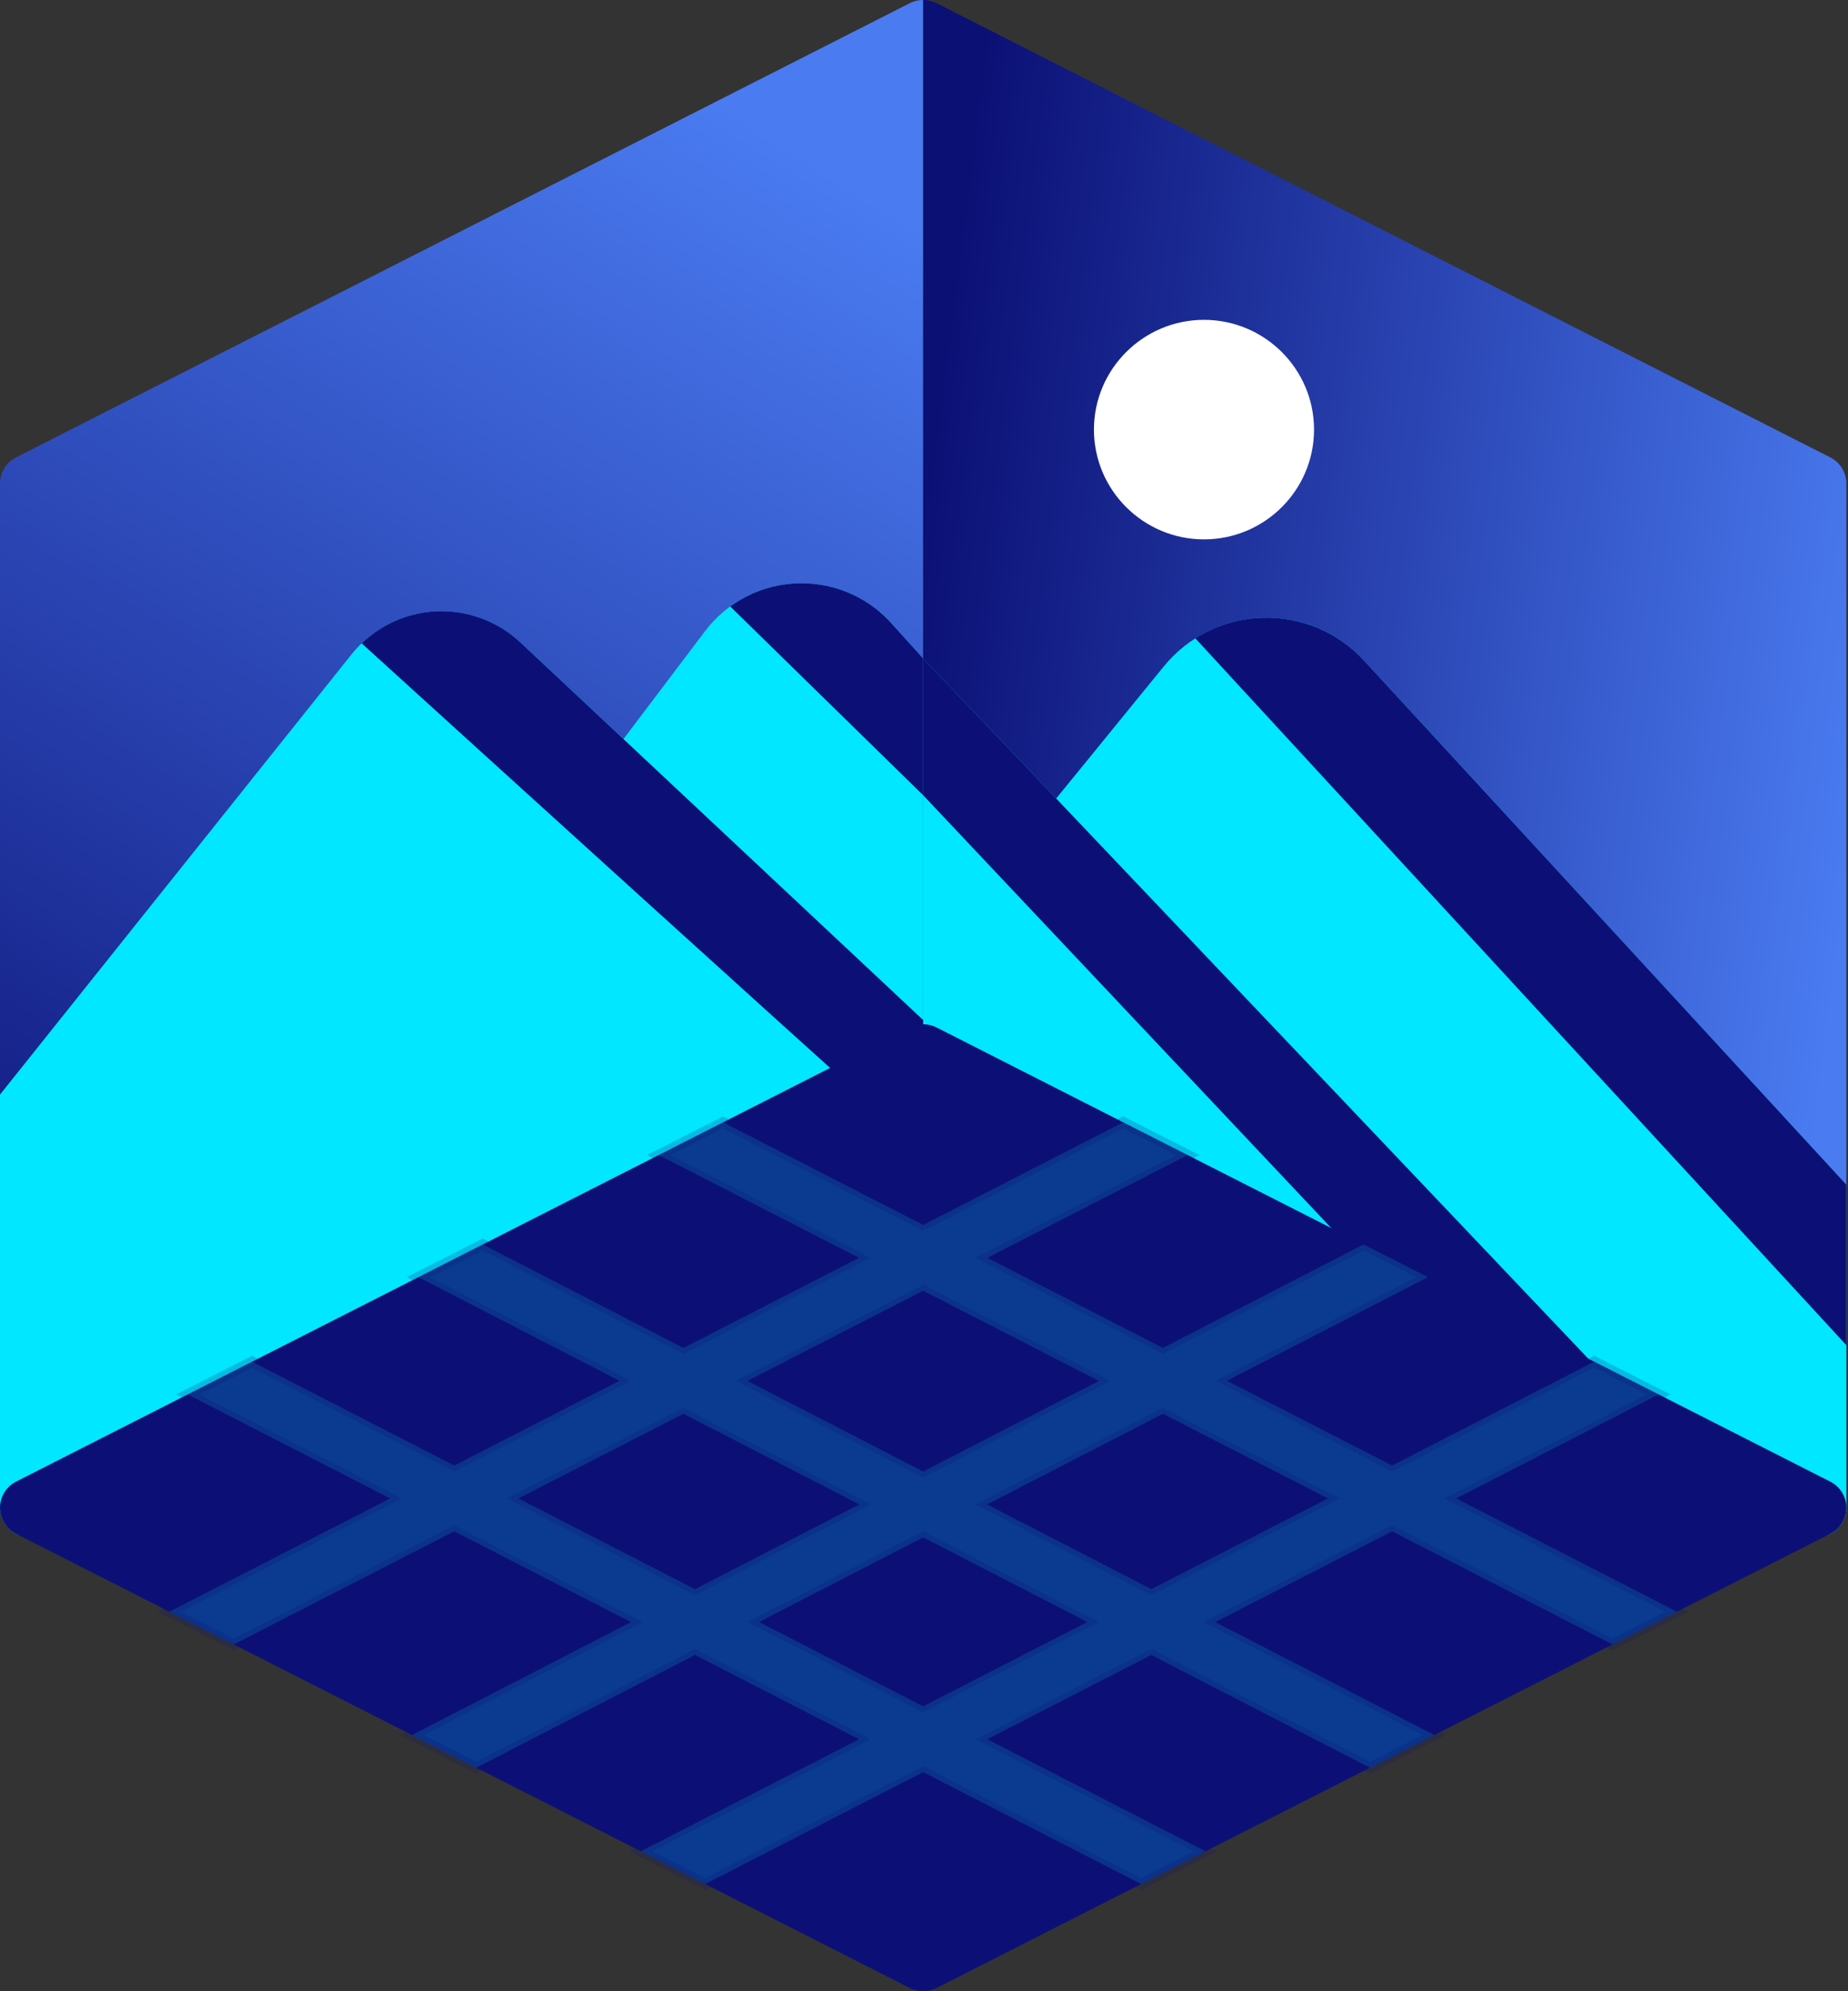 <?xml version="1.0" encoding="UTF-8"?>
<svg width="52px" height="56px" viewBox="0 0 52 56" version="1.1" xmlns="http://www.w3.org/2000/svg" xmlns:xlink="http://www.w3.org/1999/xlink">
    <rect x="0" y="0" width="52" height="56" fill="#333333" stroke="none"/>
    <!-- Generator: Sketch 49.2 (51160) - http://www.bohemiancoding.com/sketch -->
    <title>3d</title>
    <desc>Created with Sketch.</desc>
    <defs>
        <linearGradient x1="61.786%" y1="0%" x2="23.212%" y2="100%" id="linearGradient-1">
            <stop stop-color="#4A7BF1" offset="0%"></stop>
            <stop stop-color="#0B1075" offset="100%"></stop>
        </linearGradient>
        <linearGradient x1="100%" y1="56.47%" x2="0%" y2="35.826%" id="linearGradient-2">
            <stop stop-color="#4A7BF1" offset="0%"></stop>
            <stop stop-color="#0B1075" offset="100%"></stop>
        </linearGradient>
    </defs>
    <g id="Page-1" stroke="none" stroke-width="1" fill="none" fill-rule="evenodd">
        <g id="Artboard" transform="translate(-571, -683)" fill-rule="nonzero">
            <g id="3d" transform="translate(571, 683)">
                <path d="M25.976,0 C25.976,0 25.975,0 25.975,0 C25.958,0 25.942,0 25.925,0.001 C25.907,0.002 25.889,0.004 25.871,0.007 C25.855,0.009 25.838,0.011 25.822,0.014 C25.804,0.018 25.787,0.022 25.77,0.026 C25.753,0.031 25.736,0.035 25.72,0.041 C25.703,0.046 25.687,0.052 25.67,0.059 C25.654,0.065 25.637,0.072 25.621,0.08 C25.615,0.083 25.608,0.085 25.602,0.088 L0.45,12.864 C0.174,13.004 0,13.287 0,13.597 L0,42.402 C0,42.687 0.149,42.953 0.394,43.103 C0.46,43.143 0.531,43.174 0.603,43.194 L25.976,30.306 L25.976,0 Z" id="Shape" fill="url(#linearGradient-1)"></path>
                <path d="M51.502,12.864 L26.351,0.088 C26.345,0.085 26.338,0.083 26.332,0.08 C26.315,0.072 26.298,0.065 26.281,0.058 C26.266,0.052 26.25,0.046 26.234,0.041 C26.216,0.035 26.199,0.03 26.181,0.026 C26.165,0.022 26.149,0.018 26.133,0.015 C26.115,0.011 26.096,0.009 26.078,0.006 C26.062,0.004 26.046,0.002 26.03,0.001 C26.012,0 25.994,0 25.976,0 L25.976,30.305 L51.349,43.193 C51.422,43.173 51.493,43.143 51.559,43.103 C51.804,42.953 51.953,42.687 51.953,42.401 L51.953,13.596 C51.953,13.287 51.779,13.004 51.502,12.864 Z" id="Shape" fill="url(#linearGradient-2)"></path>
                <path d="M38.389,18.586 C37.659,17.785 36.616,17.341 35.532,17.373 C34.447,17.403 33.432,17.902 32.747,18.742 L29.024,23.309 C28.905,23.456 28.839,23.639 28.839,23.828 L28.839,31.76 L51.349,43.193 C51.422,43.173 51.493,43.143 51.559,43.103 C51.803,42.953 51.952,42.687 51.952,42.401 L51.952,33.317 L38.389,18.586 Z" id="Shape" fill="#00E7FF"></path>
                <path d="M35.532,17.373 C34.851,17.391 34.197,17.595 33.635,17.952 L51.953,37.83 L51.953,33.317 L38.389,18.586 C37.659,17.785 36.616,17.341 35.532,17.373 Z" id="Shape" fill="#0C1076"></path>
                <polygon id="Shape" fill="#00E7FF" points="25.976 18.519 25.977 29.626 46.386 39.993"></polygon>
                <polygon id="Shape" fill="#0C1076" points="25.977 18.519 25.977 22.365 39.131 36.308 46.386 39.993"></polygon>
                <path d="M25.976,30.305 L25.976,18.519 L25.034,17.476 C25.029,17.471 25.024,17.465 25.019,17.46 C24.33,16.736 23.362,16.352 22.36,16.409 C21.359,16.466 20.44,16.956 19.837,17.753 L16.973,21.539 C16.865,21.681 16.806,21.855 16.806,22.034 L16.806,34.964 L25.976,30.305 Z" id="Shape" fill="#00E7FF"></path>
                <path d="M14.652,18.076 C13.996,17.456 13.105,17.135 12.202,17.196 C11.301,17.257 10.46,17.696 9.894,18.4 L0,30.784 L0,42.402 C0,42.687 0.149,42.953 0.394,43.103 C0.46,43.143 0.531,43.174 0.603,43.194 L25.976,30.306 L25.976,28.687 L14.652,18.076 Z" id="Shape" fill="#00E7FF"></path>
                <path d="M12.202,17.196 C11.441,17.247 10.723,17.569 10.177,18.093 C14.214,21.76 22.118,28.933 24.498,31.057 L25.976,30.305 L25.976,28.687 L14.652,18.076 C13.996,17.456 13.105,17.135 12.202,17.196 Z" id="Shape" fill="#0C1076"></path>
                <path d="M25.019,17.46 C24.33,16.736 23.362,16.352 22.36,16.409 C21.698,16.447 21.071,16.675 20.548,17.056 L25.976,22.364 L25.976,18.519 L25.034,17.476 C25.029,17.471 25.024,17.465 25.019,17.46 Z" id="Shape" fill="#0C1076"></path>
                <path d="M33.879,8.995 C32.171,8.995 30.782,10.38 30.782,12.082 C30.782,13.784 32.171,15.169 33.879,15.169 C35.586,15.169 36.975,13.784 36.975,12.082 C36.975,10.38 35.586,8.995 33.879,8.995 Z" id="Shape" fill="#FFFFFF"></path>
                <path d="M51.502,41.669 L26.351,28.894 C26.12,28.776 25.833,28.776 25.601,28.894 L0.45,41.669 C0.174,41.81 0,42.093 0,42.402 C0,42.711 0.174,42.995 0.45,43.135 L25.598,55.909 C25.647,55.934 25.698,55.954 25.75,55.968 C25.826,55.99 25.899,56 25.973,56 C26.056,56 26.133,55.989 26.207,55.968 C26.259,55.952 26.308,55.932 26.354,55.909 L51.502,43.135 C51.779,42.995 51.953,42.711 51.953,42.402 C51.953,42.093 51.779,41.81 51.502,41.669 Z" id="Shape" fill="#0C1076"></path>
                <path d="M45.375,46.247 L47.187,45.327 L40.974,42.141 L46.672,39.216 L44.86,38.296 L39.171,41.216 L34.523,38.832 L40.179,35.918 L38.369,34.999 L32.722,37.909 L27.78,35.375 L33.418,32.484 L31.606,31.563 L25.976,34.45 L20.347,31.563 L18.535,32.484 L24.173,35.375 L19.231,37.909 L13.584,34.999 L11.774,35.918 L17.43,38.832 L12.782,41.216 L7.092,38.296 L5.281,39.216 L10.979,42.141 L4.766,45.327 L6.578,46.247 L12.782,43.066 L17.757,45.619 L11.594,48.795 L13.403,49.714 L19.557,46.543 L24.174,48.913 L18.032,52.065 L19.844,52.985 L25.976,49.838 L32.109,52.985 L33.921,52.065 L27.778,48.913 L32.395,46.543 L38.549,49.714 L40.359,48.795 L34.196,45.619 L39.171,43.066 L45.375,46.247 Z M25.976,36.3 L30.922,38.836 L25.976,41.384 L21.031,38.836 L25.976,36.3 Z M19.556,44.693 L14.585,42.141 L19.23,39.76 L24.18,42.31 L19.556,44.693 Z M25.976,47.988 L21.356,45.616 L25.976,43.236 L30.597,45.616 L25.976,47.988 Z M32.397,44.693 L27.773,42.31 L32.723,39.76 L37.368,42.141 L32.397,44.693 Z" id="Shape" stroke="#0C1076" stroke-width="0.3" fill="#00E7FF" opacity="0.2"></path>
            </g>
        </g>
    </g>
</svg>